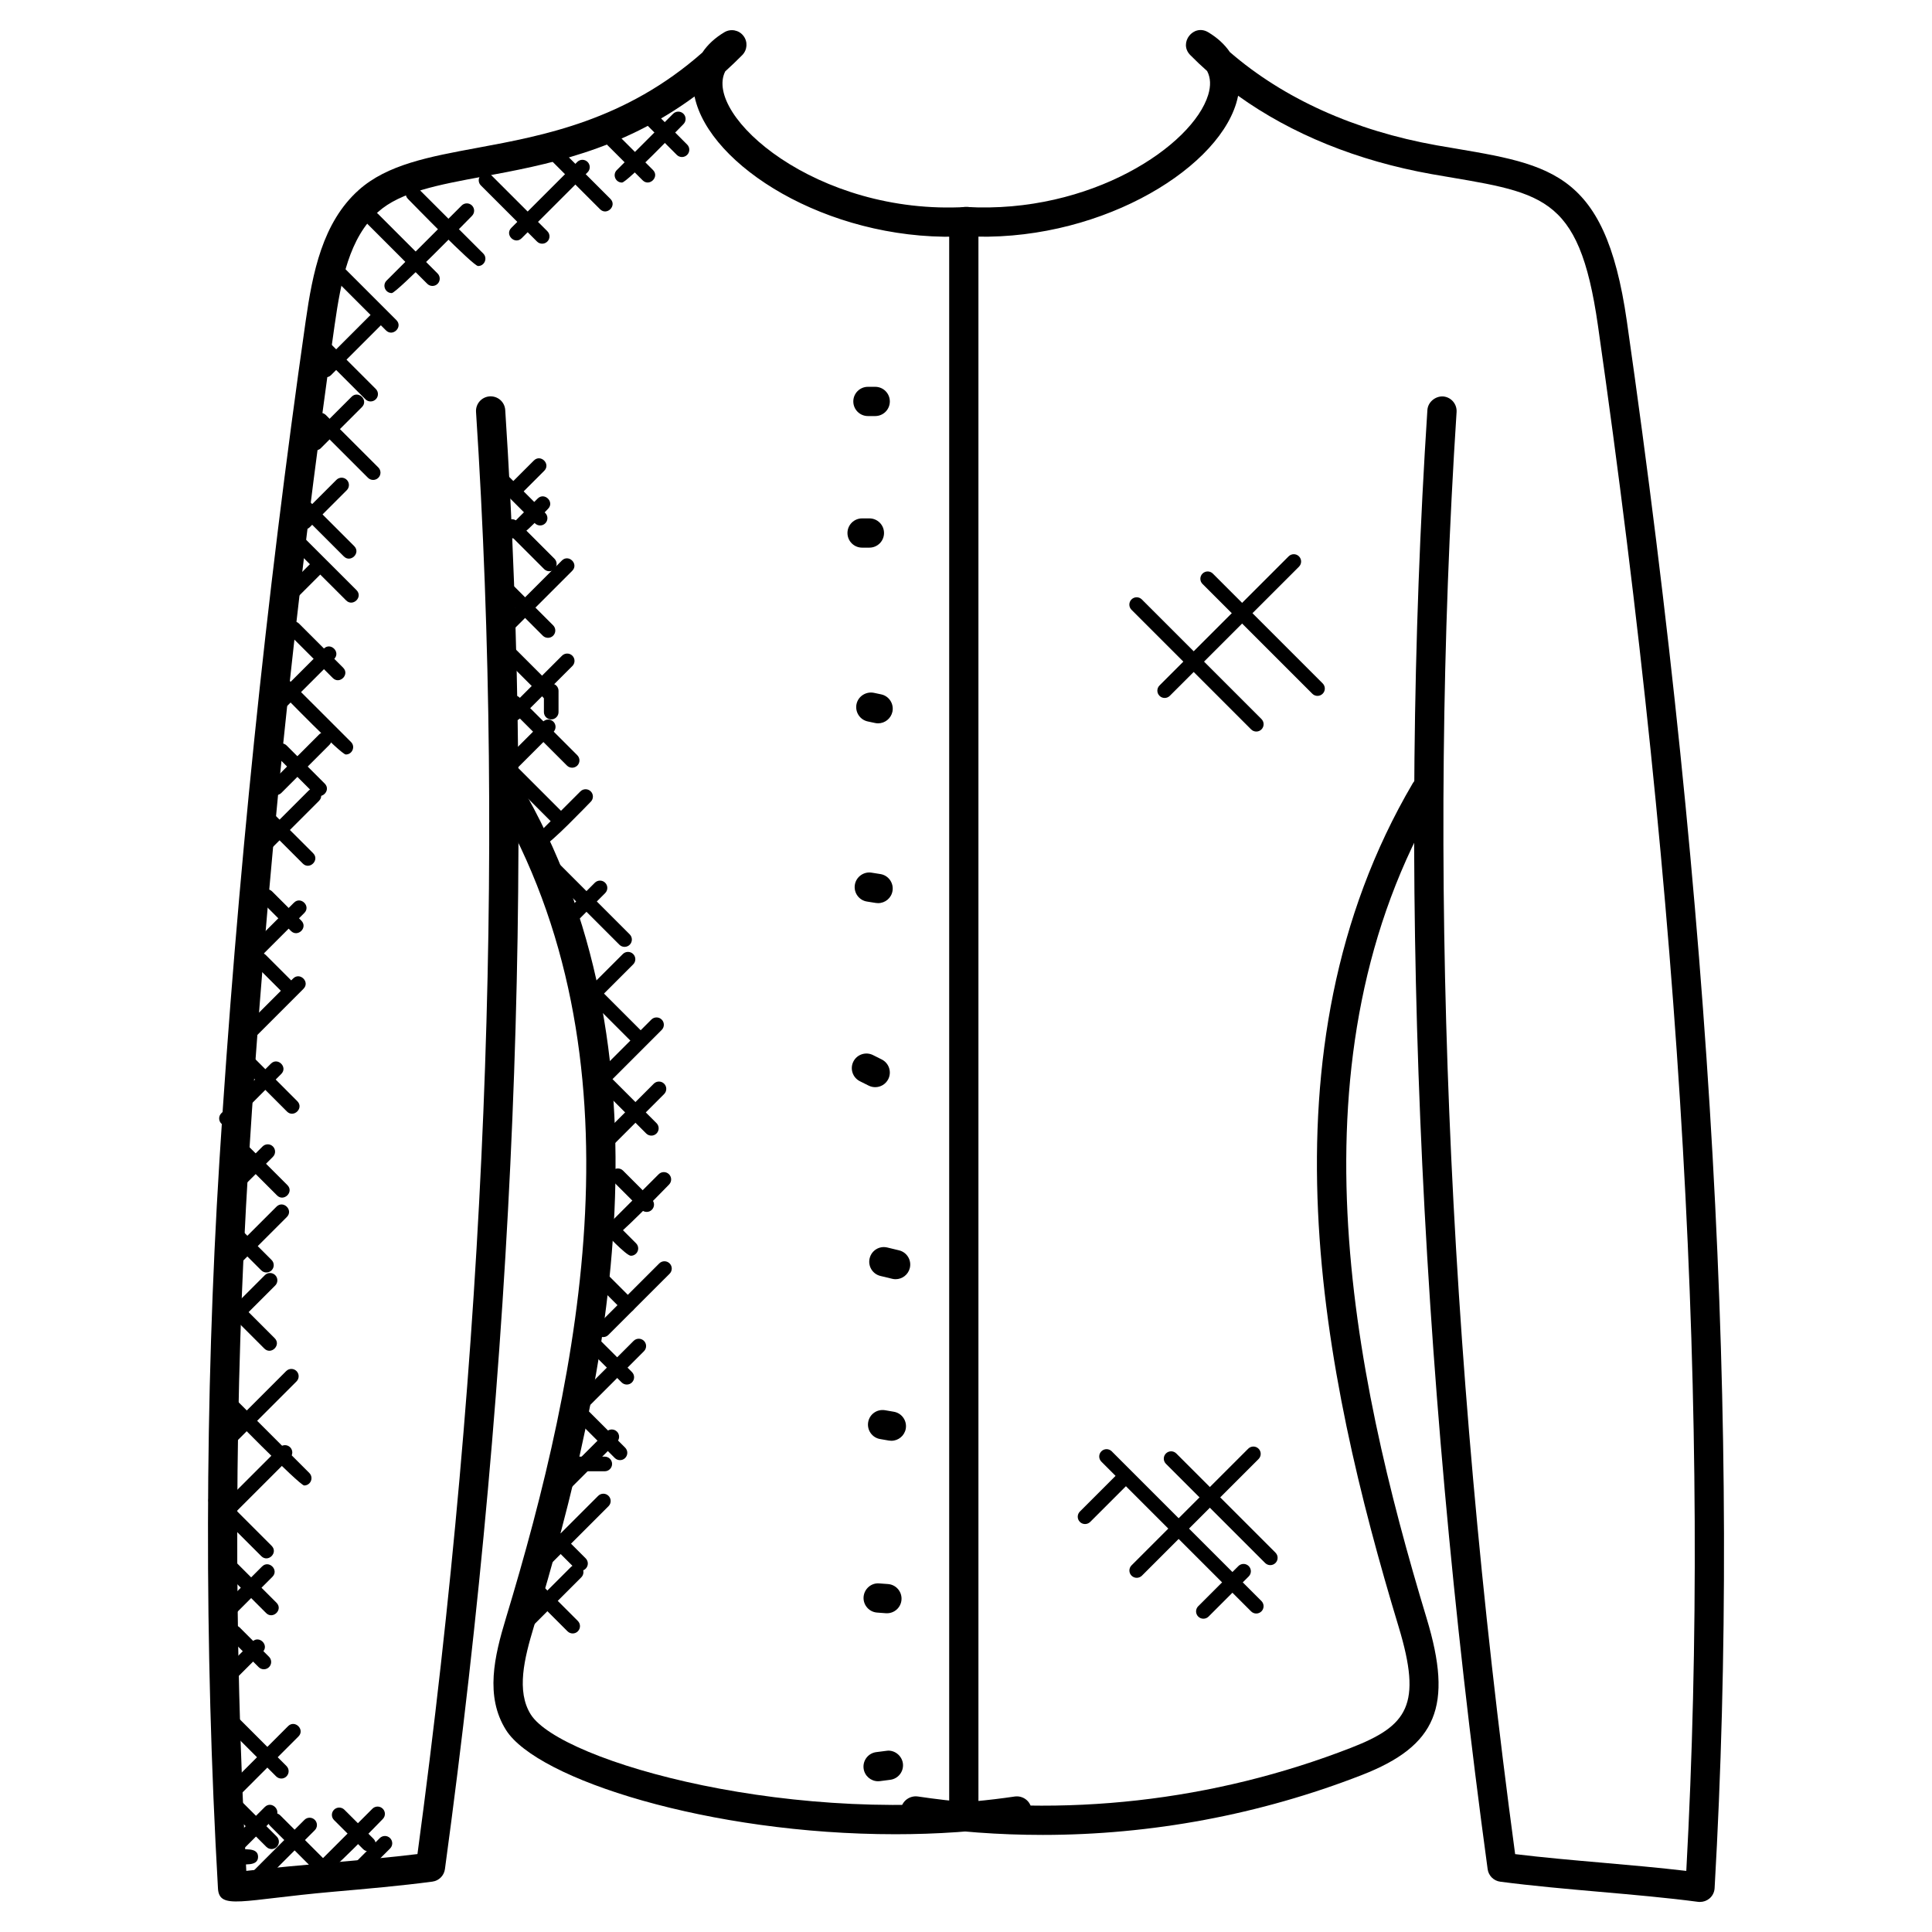 <?xml version="1.0" encoding="UTF-8"?>
<!-- Uploaded to: ICON Repo, www.iconrepo.com, Generator: ICON Repo Mixer Tools -->
<svg fill="#000000" width="800px" height="800px" version="1.1" viewBox="144 144 512 512" xmlns="http://www.w3.org/2000/svg">
 <g>
  <path d="m594.52 648.04c-0.164 0-0.34-0.016-0.504-0.031-8.184-1.086-17.262-1.883-26.051-2.652-8.875-0.781-18.043-1.59-26.391-2.691-1.734-0.227-3.094-1.59-3.332-3.316-18.469-135.67-23.844-265.77-15.969-386.68 0.141-2.141 2.117-3.695 4.117-3.613 2.133 0.141 3.75 1.984 3.621 4.125-7.781 119.52-2.559 248.08 15.516 382.18 7.387 0.898 15.363 1.605 23.113 2.277 7.426 0.652 15.059 1.324 22.246 2.172 6.535-120.02-1.141-254.06-23.422-409.59-5.078-35.422-14.953-35.012-44.07-40.078-19.672-3.512-37.113-10.602-51.281-20.766-0.141 0.676-0.301 1.363-0.52 2.055-5.606 18.254-37.801 37.164-72.023 35.152-2.133-0.125-3.766-1.953-3.644-4.094 0.125-2.141 2-3.766 4.094-3.644 33.09 1.906 60.055-16.293 64.16-29.688 0.742-2.434 0.66-4.535-0.277-6.332-1.543-1.371-3.039-2.781-4.473-4.238-3.172-3.207 0.836-8.355 4.734-6.055 2.457 1.465 4.387 3.246 5.758 5.269 14.238 12.324 33.035 20.82 54.82 24.711 29.344 5.094 44.477 5.379 50.391 46.613 22.617 157.83 30.223 293.67 23.254 415.27-0.062 1.078-0.566 2.078-1.402 2.758-0.691 0.57-1.574 0.879-2.465 0.879z"/>
  <path d="m420.25 630.27c-11.426 0-22.852-0.836-34.195-2.527-2.117-0.316-3.582-2.285-3.262-4.402 0.309-2.117 2.34-3.527 4.394-3.262 38.715 5.758 78.422 1.285 114.87-12.906 14.969-5.828 18.891-11.285 12.594-32.066-20.191-66.719-38.012-152.41 3.727-223.5 1.094-1.852 3.488-2.449 5.309-1.379 1.844 1.086 2.465 3.457 1.387 5.301-40.227 68.504-22.734 152.14-3 217.34 7.055 23.301 2.711 33.785-17.199 41.539-27.016 10.516-55.77 15.863-84.621 15.863z"/>
  <path d="m201.76 644.39c-3.644-63.645-3.519-130.24 0.379-192.59 4.637-74.16 12.332-149.09 22.863-222.68 1.844-12.875 4.457-26.16 14.066-34.762 7.559-6.758 18.625-8.812 31.453-11.184 17.617-3.262 39.211-7.269 59.605-25.238 1.379-2.078 3.34-3.906 5.844-5.394 1.684-1 3.836-0.598 5.031 0.938 1.203 1.535 1.078 3.719-0.293 5.117-1.496 1.512-3.008 2.953-4.512 4.316-5.844 11.551 24.066 38.242 63.93 35.941 2.016-0.125 3.969 1.504 4.094 3.644 0.133 2.141-1.504 3.969-3.644 4.094-34.477 2.039-66.426-16.898-72.027-35.152-0.195-0.637-0.355-1.254-0.488-1.875-19.648 14.473-39.562 18.168-56.141 21.238-11.672 2.164-21.766 4.039-27.695 9.34-7.672 6.875-9.852 18.152-11.555 30.09-10.512 73.395-18.191 148.11-22.805 222.07-3.781 60.68-3.992 125.42-0.594 187.5 14.82-1.75 31.027-2.703 45.359-4.457 18.082-134.12 23.309-262.69 15.523-382.18-0.141-2.141 1.48-3.984 3.621-4.125 2.164-0.125 3.977 1.48 4.117 3.613 7.875 120.88 2.496 250.98-15.98 386.68-0.234 1.727-1.598 3.094-3.332 3.316-8.34 1.109-17.516 1.914-26.383 2.691-24.254 2.148-30.105 4.91-30.438-0.941z"/>
  <path d="m381.23 630.09c-49.047 0-94.91-14.508-103.15-27.648-5.582-8.914-3.07-19.492-0.016-29.57 19.734-65.207 37.227-148.83-3-217.34-2.566-4.363 4.062-8.371 6.688-3.922 41.738 71.09 23.918 156.79 3.719 223.5-2.535 8.371-4.68 17.059-0.828 23.215 7.914 12.625 70.875 30.281 128.3 21.766 2.109-0.277 4.086 1.148 4.394 3.262 0.316 2.125-1.141 4.094-3.262 4.402-10.844 1.613-21.918 2.336-32.848 2.336z"/>
  <path d="m399.42 626.61c-2.141 0-3.875-1.734-3.875-3.875v-419.62c0-2.141 1.734-3.875 3.875-3.875s3.875 1.734 3.875 3.875v419.62c0 2.141-1.73 3.871-3.875 3.871z"/>
  <path d="m375.94 254.26h-1.93c-2.141 0-3.875-1.734-3.875-3.875 0-2.141 1.734-3.875 3.875-3.875h1.93c2.141 0 3.875 1.734 3.875 3.875 0 2.148-1.738 3.875-3.875 3.875z"/>
  <path d="m374.4 289.13h-1.938c-2.141 0-3.875-1.734-3.875-3.875s1.734-3.875 3.875-3.875h1.938c2.141 0 3.875 1.734 3.875 3.875s-1.738 3.875-3.875 3.875z"/>
  <path d="m376.71 335.69c-0.27 0-0.535-0.023-0.805-0.086l-1.93-0.41c-2.102-0.441-3.426-2.504-2.992-4.598 0.449-2.102 2.543-3.402 4.598-2.992l1.93 0.41c2.102 0.441 3.426 2.504 2.992 4.598-0.398 1.824-2.012 3.078-3.793 3.078z"/>
  <path d="m376.71 383.34c-0.203 0-0.418-0.016-0.621-0.047l-2.332-0.371c-2.109-0.332-3.551-2.324-3.215-4.441 0.34-2.125 2.379-3.559 4.441-3.215l2.332 0.371c2.109 0.332 3.551 2.324 3.215 4.441-0.301 1.906-1.945 3.262-3.82 3.262z"/>
  <path d="m375.94 432.11c-0.59 0-1.188-0.133-1.75-0.418l-2.293-1.148c-1.922-0.953-2.703-3.277-1.758-5.191 0.953-1.93 3.293-2.699 5.191-1.758l2.356 1.18c1.906 0.969 2.676 3.293 1.715 5.207-0.688 1.348-2.043 2.129-3.461 2.129z"/>
  <path d="m381.34 483c-0.293 0-0.605-0.031-0.906-0.109l-3.109-0.75c-2.086-0.504-3.363-2.598-2.859-4.68 0.504-2.078 2.559-3.363 4.68-2.859l3.109 0.75c2.086 0.504 3.363 2.598 2.859 4.68-0.434 1.781-2.016 2.969-3.773 2.969z"/>
  <path d="m380.23 525.82c-0.219 0-0.441-0.016-0.668-0.055l-2.324-0.402c-2.102-0.355-3.519-2.363-3.164-4.473 0.363-2.117 2.34-3.519 4.481-3.164l2.324 0.402c2.102 0.355 3.519 2.363 3.164 4.473-0.324 1.883-1.969 3.219-3.812 3.219z"/>
  <path d="m379.05 571.53c-0.109 0-0.203 0-0.309-0.008l-2.301-0.172c-2.133-0.156-3.734-2.016-3.582-4.148 0.164-2.141 2.047-3.773 4.156-3.582l2.332 0.172c2.133 0.164 3.727 2.031 3.559 4.172-0.156 2.031-1.855 3.566-3.856 3.566z"/>
  <path d="m376.7 616.05c-1.914 0-3.582-1.426-3.836-3.379-0.27-2.125 1.227-4.07 3.348-4.34l2.719-0.348c2.039-0.316 4.062 1.219 4.348 3.34 0.27 2.125-1.219 4.062-3.348 4.34l-2.719 0.355c-0.18 0.023-0.348 0.031-0.512 0.031z"/>
  <path d="m257.23 219.21-15.797-15.805c-0.758-0.758-0.758-1.984 0-2.734 0.758-0.758 1.984-0.758 2.734 0l15.797 15.805c0.758 0.758 0.758 1.984 0 2.742-0.734 0.738-1.969 0.762-2.734-0.008z"/>
  <path d="m270.7 214.5c-1.309 0-17.68-16.875-18.602-17.797-0.758-0.758-0.758-1.984 0-2.742 0.758-0.758 1.984-0.758 2.734 0l17.238 17.23c1.215 1.223 0.34 3.309-1.371 3.309z"/>
  <path d="m286.31 208.01-14.875-14.867c-0.758-0.758-0.758-1.984 0-2.734 0.758-0.758 1.984-0.758 2.742 0l14.875 14.867c0.758 0.758 0.758 1.984 0 2.734-0.75 0.754-1.977 0.77-2.742 0z"/>
  <path d="m303.02 199.45-12.625-12.625c-0.758-0.758-0.758-1.984 0-2.742 0.758-0.758 1.984-0.758 2.742 0l12.625 12.625c1.816 1.816-0.945 4.539-2.742 2.742z"/>
  <path d="m314.3 191.78-10.875-10.875c-0.758-0.758-0.758-1.984 0-2.742 0.758-0.766 1.984-0.75 2.742 0l10.867 10.875c1.824 1.82-0.938 4.539-2.734 2.742z"/>
  <path d="m323.36 185.05-8.488-8.496c-0.758-0.758-0.758-1.984 0-2.742 0.766-0.758 1.992-0.75 2.742 0l8.488 8.496c0.758 0.758 0.758 1.984 0 2.734-0.75 0.75-1.973 0.773-2.742 0.008z"/>
  <path d="m246.29 231.56-13.934-13.941c-0.758-0.758-0.758-1.984 0-2.734 0.758-0.758 1.984-0.758 2.742 0l13.945 13.945c1.805 1.809-0.945 4.531-2.754 2.731z"/>
  <path d="m240.85 249.82-13.633-13.633c-0.758-0.758-0.758-1.984 0-2.742 0.766-0.758 1.992-0.75 2.742 0l13.633 13.633c0.758 0.758 0.758 1.984 0 2.734-0.75 0.754-1.973 0.777-2.742 0.008z"/>
  <path d="m241.52 270.62-13.914-13.906c-0.758-0.758-0.758-1.984 0-2.734 0.758-0.758 1.984-0.758 2.742 0l13.914 13.906c0.758 0.758 0.758 1.984 0 2.734-0.75 0.75-1.984 0.758-2.742 0z"/>
  <path d="m235.12 291.46-15.402-15.398c-0.758-0.758-0.758-1.984 0-2.742 0.758-0.758 1.984-0.758 2.742 0l15.402 15.402c1.832 1.832-0.969 4.523-2.742 2.738z"/>
  <path d="m235.73 303.12-13.246-13.238c-0.758-0.758-0.758-1.984 0-2.742 0.758-0.758 1.984-0.758 2.734 0l13.246 13.238c1.836 1.836-0.953 4.523-2.734 2.742z"/>
  <path d="m232.19 323.68-11.688-11.688c-0.758-0.758-0.758-1.984 0-2.734 0.758-0.758 1.984-0.758 2.742 0l11.688 11.688c1.816 1.812-0.945 4.531-2.742 2.734z"/>
  <path d="m235.65 343.95c-1.309 0-16.395-15.586-17.316-16.508-0.758-0.758-0.758-1.984 0-2.742 0.758-0.758 1.984-0.758 2.734 0l15.953 15.945c1.227 1.211 0.34 3.305-1.371 3.305z"/>
  <path d="m227.31 354.38-10.082-10.082c-0.758-0.758-0.758-1.984 0-2.734 0.758-0.758 1.984-0.75 2.734 0l10.082 10.082c1.824 1.812-0.93 4.535-2.734 2.734z"/>
  <path d="m224.24 372.85-9.773-9.766c-0.758-0.758-0.758-1.984 0-2.742 0.758-0.758 1.984-0.758 2.742 0l9.773 9.766c1.809 1.812-0.938 4.547-2.742 2.742z"/>
  <path d="m221.11 390.72-7.75-7.75c-0.758-0.758-0.758-1.984 0-2.742 0.75-0.75 1.977-0.758 2.742 0l7.75 7.75c1.832 1.836-0.957 4.527-2.742 2.742z"/>
  <path d="m218.97 407.1-7.269-7.269c-0.758-0.758-0.758-1.984 0-2.742 0.766-0.758 1.992-0.75 2.742 0l7.269 7.269c1.832 1.836-0.969 4.519-2.742 2.742z"/>
  <path d="m220.05 438.57-13.875-13.883c-0.758-0.758-0.758-1.984 0-2.742 0.758-0.758 1.984-0.758 2.742 0l13.875 13.883c1.82 1.836-0.969 4.519-2.742 2.742z"/>
  <path d="m217.42 460.8-12.074-12.066c-0.758-0.758-0.758-1.984 0-2.742 0.758-0.758 1.984-0.758 2.734 0l12.074 12.066c1.84 1.836-0.961 4.523-2.734 2.742z"/>
  <path d="m213.23 480.65-10.09-10.082c-0.758-0.758-0.758-1.984 0-2.742 0.75-0.75 1.977-0.758 2.742 0l10.09 10.082c0.758 0.758 0.758 1.984 0 2.742-0.773 0.766-2 0.75-2.742 0z"/>
  <path d="m214.05 501.38-10.363-10.363c-0.758-0.758-0.758-1.984 0-2.742 0.766-0.758 1.992-0.75 2.742 0l10.363 10.363c1.816 1.812-0.938 4.543-2.742 2.742z"/>
  <path d="m224.62 537.67c-1.246 0-21.348-20.539-22.316-21.508-0.758-0.758-0.758-1.984 0-2.742 0.758-0.758 1.984-0.758 2.734 0l20.941 20.941c0.758 0.758 0.758 1.984 0 2.742-0.367 0.371-0.855 0.566-1.359 0.566z"/>
  <path d="m213.25 556.4-13.434-13.434c-1.797-1.797 0.922-4.559 2.734-2.742l13.434 13.434c1.816 1.816-0.934 4.539-2.734 2.742z"/>
  <path d="m214.53 571.48-10.285-10.285c-1.797-1.805 0.922-4.559 2.742-2.742l10.285 10.285c1.832 1.836-0.969 4.516-2.742 2.742z"/>
  <path d="m212.55 585.81-7.758-7.758c-0.758-0.758-0.758-1.984 0-2.742 0.758-0.758 1.984-0.758 2.742 0l7.758 7.758c0.758 0.758 0.758 1.984 0 2.742-0.758 0.75-1.984 0.758-2.742 0z"/>
  <path d="m217.18 614.76-13.504-13.504c-1.797-1.797 0.922-4.559 2.742-2.742l13.504 13.504c0.758 0.758 0.758 1.984 0 2.742-0.75 0.758-1.973 0.766-2.742 0z"/>
  <path d="m214.6 633.45-10.363-10.355c-1.797-1.797 0.922-4.559 2.742-2.742l10.363 10.355c0.758 0.758 0.758 1.984 0 2.742-0.75 0.75-1.977 0.758-2.742 0z"/>
  <path d="m206.16 638.02c-2.559 0-2.566-3.875 0-3.875 2.644 0 6.231-0.645 6.231 1.938-0.008 2.582-3.586 1.938-6.231 1.938z"/>
  <path d="m308.83 192.38c-1.715 0-2.59-2.086-1.371-3.309l14.922-14.922c0.758-0.758 1.984-0.758 2.742 0 0.758 0.758 0.758 1.984 0 2.742-0.938 0.926-14.984 15.488-16.293 15.488z"/>
  <path d="m279.5 204.39 17.477-17.469c0.766-0.766 1.992-0.75 2.742 0 0.758 0.758 0.758 1.984 0 2.742l-17.477 17.469c-1.805 1.809-4.551-0.926-2.742-2.742z"/>
  <path d="m247.82 221.67c-1.715 0-2.598-2.086-1.371-3.309l19.898-19.898c0.758-0.758 1.984-0.758 2.734 0 0.758 0.758 0.758 1.984 0 2.742-0.945 0.957-19.98 20.465-21.262 20.465z"/>
  <path d="m230.36 243.98c-0.496 0-0.992-0.188-1.371-0.566-0.758-0.758-0.758-1.984 0-2.742l13.168-13.168c1.797-1.797 4.559 0.922 2.734 2.742l-13.168 13.168c-0.371 0.379-0.867 0.566-1.363 0.566z"/>
  <path d="m227.66 263.34c-0.496 0-0.992-0.188-1.371-0.566-0.758-0.758-0.758-1.984 0-2.742l10.883-10.883c1.797-1.797 4.559 0.922 2.742 2.734l-10.883 10.883c-0.379 0.379-0.875 0.574-1.371 0.574z"/>
  <path d="m224.71 284.29c-0.496 0-0.992-0.188-1.371-0.566-0.758-0.758-0.758-1.984 0-2.742l9.82-9.82c0.758-0.758 1.984-0.758 2.742 0 0.758 0.758 0.758 1.984 0 2.742l-9.82 9.82c-0.379 0.379-0.867 0.566-1.371 0.566z"/>
  <path d="m220.68 303.65c-0.496 0-0.992-0.188-1.371-0.566-0.758-0.758-0.758-1.984 0-2.742l8.062-8.062c0.758-0.758 1.984-0.758 2.742 0 0.758 0.758 0.758 1.984 0 2.742l-8.062 8.062c-0.379 0.371-0.875 0.566-1.371 0.566z"/>
  <path d="m218.25 332.13c-0.496 0-0.992-0.188-1.371-0.566-0.758-0.758-0.758-1.984 0-2.734l12.93-12.93c1.805-1.805 4.559 0.922 2.742 2.742l-12.93 12.922c-0.379 0.379-0.867 0.566-1.371 0.566z"/>
  <path d="m217.18 354.71c-0.496 0-0.992-0.188-1.371-0.566-0.758-0.758-0.758-1.984 0-2.742l12.773-12.773c0.766-0.766 1.992-0.75 2.734 0 0.758 0.758 0.758 1.984 0 2.742l-12.762 12.766c-0.383 0.379-0.879 0.574-1.375 0.574z"/>
  <path d="m212.88 371.1c-0.496 0-0.992-0.188-1.371-0.566-0.758-0.758-0.758-1.984 0-2.742l14.285-14.285c1.797-1.797 4.559 0.922 2.734 2.742l-14.285 14.285c-0.371 0.383-0.867 0.566-1.363 0.566z"/>
  <path d="m210.2 399.59c-0.504 0-0.992-0.188-1.371-0.566-0.758-0.758-0.758-1.984 0-2.742l13.074-13.066c1.797-1.797 4.559 0.922 2.734 2.742l-13.066 13.066c-0.379 0.375-0.867 0.566-1.371 0.566z"/>
  <path d="m209.93 419.75c-0.504 0-0.992-0.188-1.371-0.566-0.758-0.758-0.758-1.984 0-2.742l13.121-13.129c1.797-1.797 4.559 0.922 2.734 2.742l-13.121 13.129c-0.371 0.383-0.867 0.566-1.363 0.566z"/>
  <path d="m204.02 442.33c-0.496 0-0.992-0.188-1.371-0.566-0.758-0.758-0.758-1.984 0-2.734l13.145-13.152c1.797-1.797 4.559 0.922 2.734 2.742l-13.145 13.152c-0.371 0.363-0.859 0.559-1.363 0.559z"/>
  <path d="m205.87 460.22c-0.496 0-0.992-0.188-1.371-0.566-0.758-0.758-0.758-1.984 0-2.742l9.086-9.086c0.758-0.758 1.984-0.758 2.742 0 0.758 0.758 0.758 1.984 0 2.742l-9.09 9.086c-0.383 0.379-0.871 0.566-1.367 0.566z"/>
  <path d="m205.87 479.86c-0.496 0-0.992-0.188-1.371-0.566-0.758-0.758-0.758-1.984 0-2.742l12.773-12.773c1.805-1.797 4.559 0.922 2.742 2.742l-12.777 12.773c-0.383 0.383-0.871 0.566-1.367 0.566z"/>
  <path d="m207.2 493.6c-0.496 0-0.992-0.188-1.371-0.566-0.758-0.758-0.758-1.984 0-2.742l8.363-8.363c0.758-0.766 1.984-0.75 2.742 0 0.758 0.758 0.758 1.984 0 2.742l-8.363 8.363c-0.379 0.375-0.875 0.566-1.371 0.566z"/>
  <path d="m200.87 529.07c-0.758-0.758-0.758-1.984 0-2.742l18.973-18.98c0.758-0.758 1.984-0.758 2.734 0 0.758 0.758 0.758 1.984 0 2.742l-18.973 18.98c-0.75 0.754-1.977 0.762-2.734 0z"/>
  <path d="m202.78 542.92 15.371-15.371c0.758-0.758 1.984-0.758 2.742 0s0.758 1.984 0 2.742l-15.371 15.371c-1.82 1.816-4.543-0.938-2.742-2.742z"/>
  <path d="m203 574.26c-0.496 0-0.992-0.188-1.371-0.566-0.758-0.758-0.758-1.984 0-2.742l11.82-11.82c1.797-1.797 4.559 0.922 2.742 2.742l-11.816 11.82c-0.383 0.375-0.871 0.566-1.375 0.566z"/>
  <path d="m204.3 585.64 6.57-6.582c1.797-1.805 4.559 0.922 2.742 2.742l-6.574 6.574c-1.801 1.809-4.555-0.922-2.738-2.734z"/>
  <path d="m204.5 617.3 15.844-15.852c1.797-1.797 4.559 0.922 2.742 2.742l-15.848 15.852c-1.816 1.812-4.543-0.938-2.738-2.742z"/>
  <path d="m203.35 633.7 10.82-10.82c1.805-1.797 4.559 0.922 2.742 2.742l-10.82 10.82c-1.82 1.816-4.543-0.941-2.742-2.742z"/>
  <path d="m210.6 640.37 14.082-14.09c0.758-0.758 1.984-0.758 2.742 0s0.758 1.984 0 2.742l-14.082 14.09c-1.82 1.812-4.547-0.938-2.742-2.742z"/>
  <path d="m229.7 641c-0.496 0-0.992-0.188-1.371-0.566-0.758-0.758-0.758-1.984 0-2.742l14.363-14.363c0.758-0.758 1.984-0.758 2.742 0 0.758 0.758 0.758 1.984 0 2.734-0.922 0.934-14.426 14.938-15.734 14.938z"/>
  <path d="m238.25 637.51 6.387-6.387c0.758-0.758 1.984-0.758 2.742 0s0.758 1.984 0 2.742l-6.387 6.387c-1.82 1.812-4.543-0.945-2.742-2.742z"/>
  <path d="m227.35 639.65-11.789-11.797c-1.805-1.797 0.922-4.559 2.742-2.734l11.789 11.789c1.809 1.812-0.938 4.547-2.742 2.742z"/>
  <path d="m241.62 634.62c-0.488 0-0.992-0.188-1.371-0.566l-7.727-7.719c-0.758-0.758-0.758-1.984 0-2.742 0.75-0.75 1.977-0.758 2.742 0l7.727 7.719c0.758 0.758 0.758 1.984 0 2.742-0.379 0.383-0.875 0.566-1.371 0.566z"/>
  <path d="m291.5 362.38c-0.496 0-0.992-0.188-1.371-0.566l-12.844-12.852c-1.797-1.797 0.922-4.559 2.742-2.742l12.844 12.852c0.758 0.758 0.758 1.984 0 2.734-0.379 0.391-0.867 0.574-1.371 0.574z"/>
  <path d="m295.62 347.45c-0.496 0-0.992-0.188-1.371-0.566l-15.23-15.23c-1.805-1.797 0.922-4.559 2.742-2.734l15.23 15.23c0.758 0.758 0.758 1.984 0 2.742-0.379 0.367-0.875 0.559-1.371 0.559z"/>
  <path d="m289.56 329.64c-0.496 0-0.992-0.188-1.371-0.566l-12.641-12.641c-1.812-1.812 0.945-4.543 2.742-2.734l12.641 12.641c0.758 0.758 0.758 1.984 0 2.734-0.379 0.379-0.875 0.566-1.371 0.566z"/>
  <path d="m289.22 313.03c-0.496 0-0.992-0.188-1.371-0.566l-10.223-10.223c-1.805-1.797 0.922-4.559 2.742-2.742l10.223 10.223c0.758 0.758 0.758 1.984 0 2.742-0.379 0.379-0.867 0.566-1.371 0.566z"/>
  <path d="m289.57 295.38c-0.504 0-0.992-0.188-1.371-0.566l-9.875-9.875c-1.797-1.797 0.922-4.559 2.742-2.742l9.875 9.875c0.758 0.758 0.758 1.984 0 2.742-0.379 0.375-0.867 0.566-1.371 0.566z"/>
  <path d="m287.14 283.25c-0.496 0-0.992-0.188-1.371-0.566l-11.254-11.262c-0.758-0.758-0.758-1.984 0-2.734 0.766-0.758 1.992-0.75 2.734 0l11.254 11.262c0.758 0.758 0.758 1.984 0 2.734-0.371 0.379-0.867 0.566-1.363 0.566z"/>
  <path d="m309.52 394.93c-0.496 0-0.992-0.188-1.371-0.566l-18.395-18.402c-1.797-1.797 0.922-4.559 2.734-2.742l18.395 18.402c0.758 0.758 0.758 1.984 0 2.742-0.371 0.371-0.867 0.566-1.363 0.566z"/>
  <path d="m313.6 421.51c-0.504 0-0.992-0.188-1.371-0.566l-16.254-16.254c-0.758-0.758-0.758-1.984 0-2.734 0.758-0.758 1.984-0.758 2.742 0l16.254 16.254c0.758 0.758 0.758 1.984 0 2.742-0.379 0.371-0.875 0.559-1.371 0.559z"/>
  <path d="m316.62 444.95c-0.496 0-0.992-0.188-1.371-0.566l-13.395-13.395c-0.758-0.758-0.758-1.984 0-2.742 0.758-0.758 1.984-0.758 2.734 0l13.395 13.395c0.758 0.758 0.758 1.984 0 2.742-0.371 0.375-0.867 0.566-1.363 0.566z"/>
  <path d="m315.38 465.17c-0.504 0-0.992-0.188-1.371-0.566l-7.641-7.641c-0.758-0.758-0.758-1.984 0-2.742 0.758-0.758 1.984-0.758 2.742 0l7.641 7.641c0.758 0.758 0.758 1.984 0 2.734-0.379 0.387-0.867 0.574-1.371 0.574z"/>
  <path d="m306 472.41c-0.496 0-0.992-0.188-1.371-0.566-0.758-0.758-0.758-1.984 0-2.742l13.922-13.914c0.758-0.758 1.984-0.758 2.742 0 0.758 0.758 0.758 1.984 0 2.742-0.922 0.918-13.984 14.48-15.293 14.48z"/>
  <path d="m301.17 447.29 16.09-16.098c0.758-0.758 1.984-0.758 2.742 0 0.758 0.758 0.758 1.984 0 2.742l-16.09 16.098c-1.812 1.816-4.543-0.941-2.742-2.742z"/>
  <path d="m302.89 432.61c-0.496 0-0.992-0.188-1.371-0.566-0.758-0.758-0.758-1.984 0-2.742l15.098-15.105c0.758-0.758 1.984-0.758 2.742 0 0.758 0.758 0.758 1.984 0 2.742l-15.098 15.105c-0.379 0.375-0.867 0.566-1.371 0.566z"/>
  <path d="m299.42 411.14c-1.715 0-2.598-2.086-1.371-3.309l11.008-11c0.766-0.766 1.992-0.75 2.742 0 0.758 0.758 0.758 1.984 0 2.742l-11.008 11c-0.379 0.379-0.883 0.566-1.371 0.566z"/>
  <path d="m293.9 385.68 7.734-7.742c0.75-0.75 1.977-0.766 2.742 0 0.758 0.758 0.758 1.984 0 2.742l-7.734 7.742c-1.801 1.797-4.555-0.93-2.742-2.742z"/>
  <path d="m288.35 367.87c-1.715 0-2.59-2.086-1.371-3.309l10.836-10.836c0.758-0.758 1.984-0.758 2.742 0 0.758 0.758 0.758 1.984 0 2.742-0.906 0.906-10.922 11.402-12.207 11.402z"/>
  <path d="m276.25 346.91 11.664-11.656c0.766-0.766 1.992-0.75 2.742 0 0.758 0.758 0.758 1.984 0 2.742l-11.664 11.656c-1.812 1.805-4.555-0.93-2.742-2.742z"/>
  <path d="m290.08 334.65c-1.07 0-1.938-0.867-1.938-1.938v-5.637c0-1.07 0.867-1.938 1.938-1.938 1.07 0 1.938 0.867 1.938 1.938v5.637c0 1.066-0.875 1.938-1.938 1.938z"/>
  <path d="m280.39 334.99c-1.715 0-2.59-2.086-1.371-3.309l13.922-13.914c0.758-0.758 1.984-0.758 2.742 0 0.758 0.758 0.758 1.984 0 2.734l-13.922 13.914c-0.379 0.387-0.875 0.574-1.371 0.574z"/>
  <path d="m276.25 309.19 16.648-16.641c1.805-1.805 4.559 0.922 2.734 2.734l-16.641 16.641c-1.82 1.816-4.547-0.934-2.742-2.734z"/>
  <path d="m279.02 286.32c-0.758-0.758-0.758-1.984 0-2.734l7.465-7.465c1.797-1.797 4.559 0.922 2.742 2.734-2.078 2.07-8.207 9.465-10.207 7.465z"/>
  <path d="m280.04 276.15c-1.715 0-2.59-2.086-1.371-3.309l6.805-6.797c1.82-1.812 4.551 0.93 2.742 2.734l-6.805 6.805c-0.379 0.379-0.883 0.566-1.371 0.566z"/>
  <path d="m303.86 498.34c-1.715 0-2.59-2.086-1.371-3.309l16.223-16.215c0.766-0.758 1.992-0.75 2.742 0 0.758 0.758 0.758 1.984 0 2.734l-16.223 16.215c-0.379 0.387-0.875 0.574-1.371 0.574z"/>
  <path d="m296.86 517.14c-0.758-0.758-0.758-1.984 0-2.742l15.051-15.051c0.758-0.758 1.984-0.758 2.742 0 0.758 0.758 0.758 1.984 0 2.742l-15.051 15.051c-0.758 0.754-1.98 0.762-2.742 0z"/>
  <path d="m290.51 540.38c-0.758-0.758-0.758-1.984 0-2.742l14.246-14.246c0.758-0.758 1.984-0.758 2.742 0 0.758 0.758 0.758 1.984 0 2.734l-14.246 14.246c-0.75 0.762-1.973 0.77-2.742 0.008z"/>
  <path d="m286.64 556.3 15.883-15.883c0.758-0.758 1.984-0.758 2.742 0s0.758 1.984 0 2.734l-15.883 15.883c-1.805 1.812-4.547-0.922-2.742-2.734z"/>
  <path d="m282.77 571.8 12.535-12.535c0.758-0.758 1.984-0.758 2.742 0 0.758 0.758 0.758 1.984 0 2.742l-12.535 12.535c-1.812 1.816-4.539-0.941-2.742-2.742z"/>
  <path d="m295.77 576.88c-0.504 0-0.992-0.188-1.371-0.566l-10.922-10.922c-1.805-1.797 0.922-4.559 2.734-2.742l10.922 10.922c0.758 0.758 0.758 1.984 0 2.742-0.371 0.379-0.859 0.566-1.363 0.566z"/>
  <path d="m297.84 560.29c-0.496 0-0.992-0.188-1.371-0.566l-8.773-8.773c-1.797-1.797 0.922-4.559 2.742-2.742l8.773 8.773c0.758 0.758 0.758 1.984 0 2.734-0.379 0.387-0.875 0.574-1.371 0.574z"/>
  <path d="m304.27 533.9h-12.039c-1.07 0-1.938-0.867-1.938-1.938 0-1.07 0.867-1.938 1.938-1.938h12.039c1.07 0 1.938 0.867 1.938 1.938 0 1.07-0.875 1.938-1.938 1.938z"/>
  <path d="m308.3 530.95c-0.496 0-0.992-0.188-1.371-0.566l-10.434-10.434c-1.797-1.797 0.922-4.559 2.742-2.742l10.434 10.434c0.758 0.758 0.758 1.984 0 2.742-0.379 0.383-0.867 0.566-1.371 0.566z"/>
  <path d="m310.11 510.92c-0.496 0-0.992-0.188-1.371-0.566l-9.07-9.062c-1.797-1.805 0.922-4.559 2.734-2.742l9.07 9.062c0.758 0.758 0.758 1.984 0 2.742-0.371 0.379-0.867 0.566-1.363 0.566z"/>
  <path d="m310.38 491.82c-0.496 0-0.992-0.188-1.371-0.566l-8.633-8.633c-0.758-0.758-0.758-1.984 0-2.742 0.758-0.75 1.984-0.758 2.742 0l8.633 8.633c0.758 0.758 0.758 1.984 0 2.734-0.379 0.387-0.875 0.574-1.371 0.574z"/>
  <path d="m311.19 476.79c-1.246 0-7.023-6.223-8-7.199-0.758-0.758-0.758-1.984 0-2.742 0.758-0.758 1.984-0.758 2.742 0l6.629 6.637c0.758 0.758 0.758 1.984 0 2.734-0.379 0.379-0.867 0.57-1.371 0.57z"/>
  <path d="m475.56 337.3-31.703-31.703c-0.758-0.758-0.758-1.984 0-2.742 0.758-0.758 1.984-0.758 2.742 0l31.703 31.703c0.758 0.758 0.758 1.984 0 2.742-0.75 0.754-1.977 0.762-2.742 0z"/>
  <path d="m491.78 327.85-29.105-29.098c-0.758-0.758-0.758-1.984 0-2.742 0.758-0.758 1.984-0.758 2.742 0l29.105 29.098c0.758 0.758 0.758 1.984 0 2.734-0.75 0.762-1.984 0.77-2.742 0.008z"/>
  <path d="m451.28 328.4c-0.758-0.758-0.758-1.984 0-2.742l34.219-34.219c0.758-0.758 1.984-0.758 2.742 0 0.758 0.758 0.758 1.984 0 2.742l-34.219 34.211c-0.758 0.762-1.98 0.77-2.742 0.008z"/>
  <path d="m475.55 571.03-39.676-39.676c-0.758-0.758-0.758-1.984 0-2.742 0.758-0.758 1.984-0.758 2.742 0l39.676 39.676c0.758 0.758 0.758 1.984 0 2.742-0.75 0.75-1.977 0.766-2.742 0z"/>
  <path d="m479.27 558.21-26.285-26.285c-0.758-0.758-0.758-1.984 0-2.742 0.758-0.758 1.984-0.758 2.742 0l26.285 26.285c0.758 0.758 0.758 1.984 0 2.742-0.758 0.75-1.98 0.758-2.742 0z"/>
  <path d="m443.87 561.57c-0.758-0.758-0.758-1.984 0-2.734l30.918-30.918c0.758-0.758 1.984-0.758 2.742 0 0.758 0.758 0.758 1.984 0 2.742l-30.918 30.918c-0.758 0.742-1.98 0.75-2.742-0.008z"/>
  <path d="m461.54 572.41c-0.758-0.758-0.758-1.984 0-2.742l10.641-10.641c0.758-0.758 1.984-0.758 2.742 0 0.758 0.758 0.758 1.984 0 2.742l-10.641 10.641c-0.758 0.75-1.98 0.758-2.742 0z"/>
  <path d="m430.18 547.32c-0.758-0.758-0.758-1.984 0-2.742l10.551-10.551c0.758-0.758 1.984-0.758 2.742 0 0.758 0.758 0.758 1.984 0 2.742l-10.551 10.551c-0.758 0.75-1.98 0.766-2.742 0z"/>
 </g>
</svg>